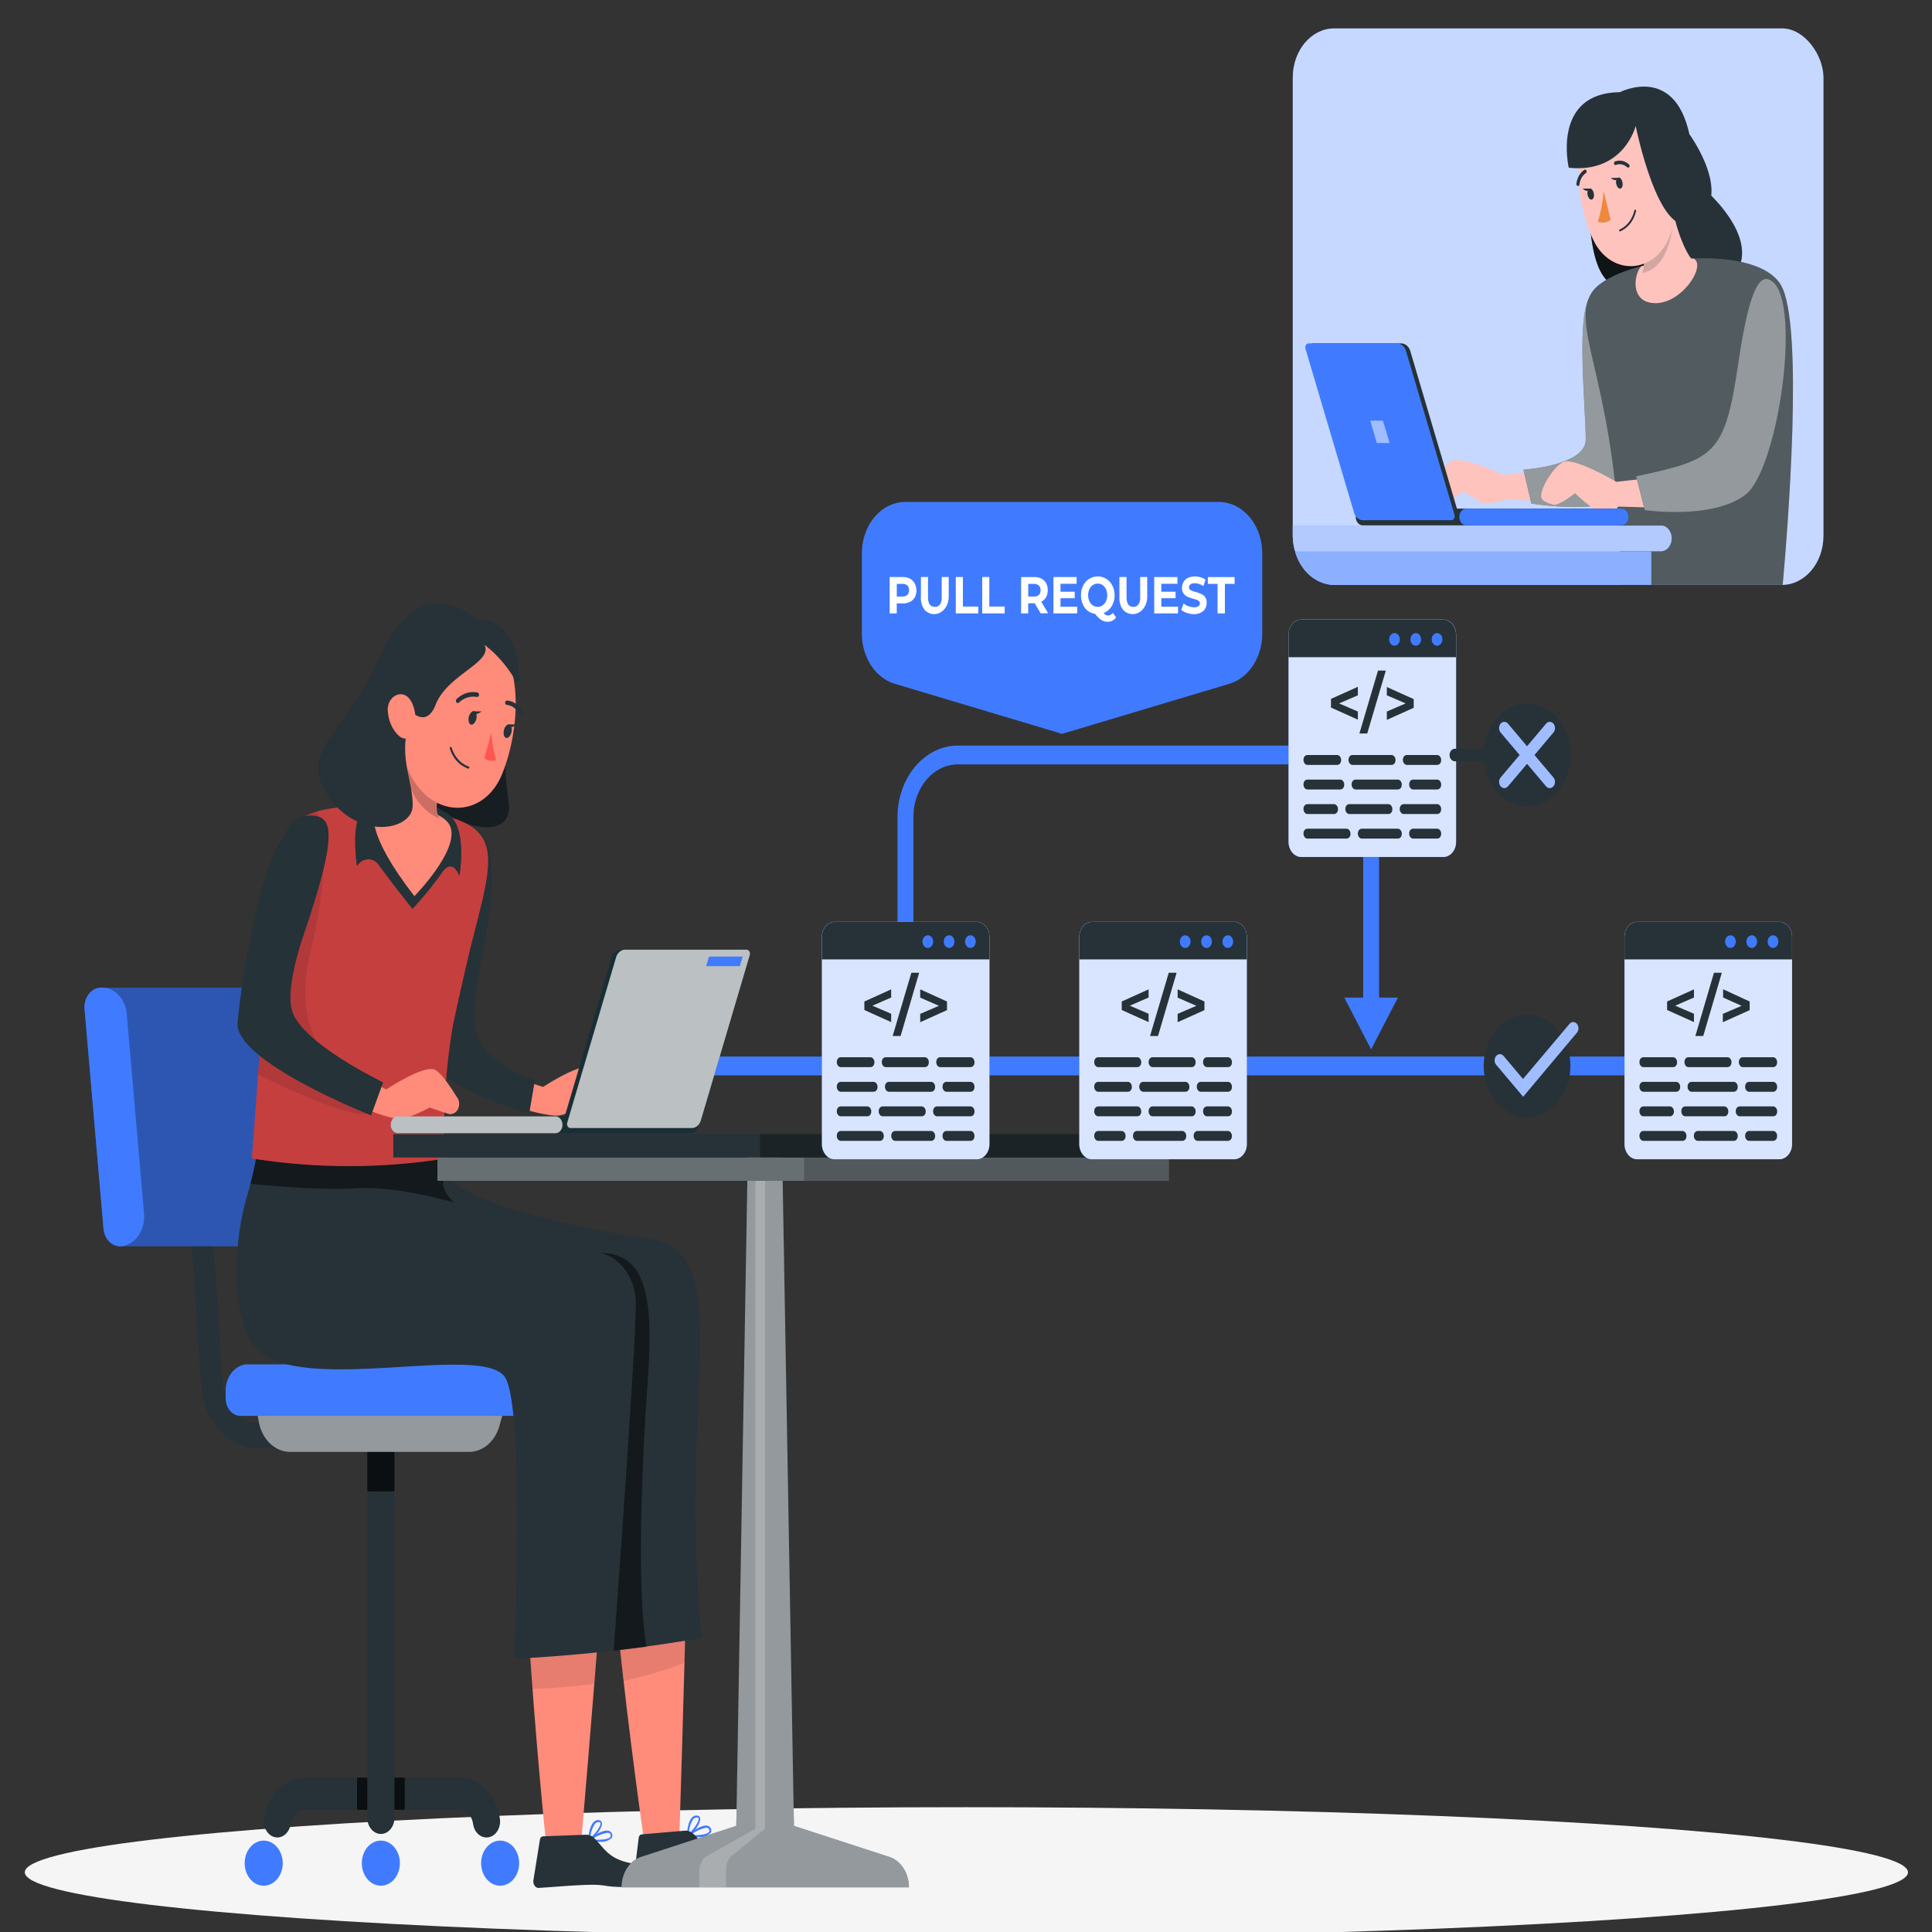 <?xml version="1.0" encoding="UTF-8" standalone="no"?>
<svg
   viewBox="0 0 220 220"
   version="1.1"
   id="svg148"
   sodipodi:docname="updates.svg"
   width="220"
   height="220"
   inkscape:version="1.1.1 (3bf5ae0d25, 2021-09-20)"
   xmlns:inkscape="http://www.inkscape.org/namespaces/inkscape"
   xmlns:sodipodi="http://sodipodi.sourceforge.net/DTD/sodipodi-0.dtd"
   xmlns="http://www.w3.org/2000/svg"
   xmlns:svg="http://www.w3.org/2000/svg">
  <rect x="0" y="0" width="220" height="220" fill="#333333" stroke="none"/>
  <defs
     id="defs152" />
  <sodipodi:namedview
     id="namedview150"
     pagecolor="#ffffff"
     bordercolor="#666666"
     borderopacity="1.0"
     inkscape:pageshadow="2"
     inkscape:pageopacity="0.0"
     inkscape:pagecheckerboard="0"
     showgrid="false"
     width="220px"
     inkscape:zoom="2.0336391"
     inkscape:cx="101.54211"
     inkscape:cy="146.28948"
     inkscape:window-width="1680"
     inkscape:window-height="987"
     inkscape:window-x="-8"
     inkscape:window-y="-8"
     inkscape:window-maximized="1"
     inkscape:current-layer="svg148" />
  <g
     id="freepik--Shadow--inject-2"
     transform="matrix(0.553,0,0,0.655,-25.541,-56.913)">
    <ellipse
       id="freepik--path--inject-2"
       cx="245.18"
       cy="412.39"
       rx="193.89"
       ry="11.32"
       style="fill:#f5f5f5" />
  </g>
  <g
     id="freepik--character-2--inject-2"
     transform="matrix(0.553,0,0,0.655,-25.541,-56.913)">
    <rect
       x="312.39"
       y="91.83"
       width="109.27"
       height="96.74"
       rx="8.54"
       style="fill:#407bff"
       id="rect1045" />
    <rect
       x="312.39"
       y="91.83"
       width="109.27"
       height="96.74"
       rx="8.54"
       style="opacity:0.7;fill:#ffffff"
       id="rect1047" />
    <path
       d="m 373.73,114.83 c 0,0 -2.31,20.17 5.27,21.74 9.4,2 7.13,-15.95 7.13,-15.95 L 379,110.28 Z"
       style="fill:#263238"
       id="path1049" />
    <path
       d="m 373.73,114.83 c 0,0 -2.31,20.17 5.27,21.74 9.4,2 7.13,-15.95 7.13,-15.95 L 379,110.28 Z"
       style="opacity:0.6"
       id="path1051" />
    <path
       d="m 397.16,119.79 c 0,0 11.42,8.12 6.54,14.56 -4.88,6.44 -13,-2.66 -13.15,-7.71 -0.15,-5.05 6.61,-6.85 6.61,-6.85 z"
       style="fill:#263238"
       id="path1053" />
    <path
       d="m 362.67,168.81 -6.89,0.66 c 0,0 -8,-3.26 -10.56,-2.49 -1.77,0.53 -4.33,4.54 -3.82,6.32 0.19,0.66 1.77,1.19 2.45,1.25 0.9,0.08 2.55,-2 3.45,-2.06 1.2,-0.1 3.54,1.92 4.75,1.94 a 32.79,32.79 0 0 0 4.28,-0.66 l 8.12,0.19 z"
       style="fill:#ffc3bd"
       id="path1055" />
    <path
       d="m 359.88,168.54 1.64,5.89 c 0,0 11.88,1.62 16.54,-0.43 4.66,-2.05 1.15,-36.51 -3.34,-36.13 -4.49,0.38 -2,19.45 -2,25.44 -0.02,4.57 -12.84,5.23 -12.84,5.23 z"
       style="fill:#263238"
       id="path1057" />
    <path
       d="m 359.88,168.54 1.64,5.89 c 0,0 11.88,1.62 16.54,-0.43 4.66,-2.05 1.15,-36.51 -3.34,-36.13 -4.49,0.38 -2,19.45 -2,25.44 -0.02,4.57 -12.84,5.23 -12.84,5.23 z"
       style="opacity:0.5;fill:#ffffff"
       id="path1059" />
    <path
       d="m 373.83,137.91 c -4.5,6.44 5.84,16.54 6.06,50.67 h 33.38 c 1,-9.22 4.43,-45.34 -0.38,-52.16 -5.53,-7.83 -34.77,-4.64 -39.06,1.49 z"
       style="fill:#263238"
       id="path1061" />
    <path
       d="m 373.83,137.91 c -4.5,6.44 5.84,16.54 6.06,50.67 h 33.38 c 1,-9.22 4.43,-45.34 -0.38,-52.16 -5.53,-7.83 -34.77,-4.64 -39.06,1.49 z"
       style="opacity:0.2;fill:#ffffff"
       id="path1063" />
    <path
       d="m 383.69,128.86 6.7,-7.28 c 0.64,5.58 3.61,10.16 4.2,10.34 l -0.73,2.56 c -8.12,9.13 -10,0.36 -10,0.36 1.99,-1.65 -0.17,-5.98 -0.17,-5.98 z"
       style="fill:#ffc3bd"
       id="path1065" />
    <path
       d="m 393.48,118.27 a 6,6 0 0 1 -1.68,4 c -1.39,1.42 -3,0.35 -3.34,-1.51 -0.32,-1.69 0,-4.45 1.77,-5.15 1.77,-0.7 3.26,0.79 3.25,2.66 z"
       style="fill:#ffc3bd"
       id="path1067" />
    <path
       d="m 385.89,170 -6.89,0.66 c 0,0 -7.8,-3.91 -10.55,-3.54 -1.78,0.24 -5.2,4.49 -4.89,6.26 0.12,0.68 1.79,1.09 2.46,1.25 1.09,0.27 4.5,-2 4.5,-2 0,0 3.47,2.84 4.75,3 a 20.66,20.66 0 0 0 4.28,-0.67 l 8.12,0.2 z"
       style="fill:#ffc3bd"
       id="path1069" />
    <path
       d="m 411.2,135.86 c -2.22,-1.51 -4.59,-0.05 -7,13.76 -2.84,16.38 -4.74,17.12 -21.11,20.07 l 1.78,5.89 c 0,0 14,1.72 20.74,-2.68 6.74,-4.4 11.56,-32.96 5.59,-37.04 z"
       style="fill:#263238"
       id="path1071" />
    <path
       d="m 411.2,135.86 c -2.22,-1.51 -4.59,-0.05 -7,13.76 -2.84,16.38 -4.74,17.12 -21.11,20.07 l 1.78,5.89 c 0,0 14,1.72 20.74,-2.68 6.74,-4.4 11.56,-32.96 5.59,-37.04 z"
       style="opacity:0.5;fill:#ffffff"
       id="path1073" />
    <path
       d="m 387.26,139.59 c 5.44,-0.11 10.34,-6.61 7.65,-7.76 a 61.51,61.51 0 0 0 -10.69,1.32 c -1.58,1.2 -2.59,6.56 3.04,6.44 z"
       style="fill:#ffc3bd"
       id="path1075" />
    <path
       d="m 387.7,124.5 3.13,-0.32 c 0,0 -0.14,9.36 -6.54,10.17 1.19,-1.89 -0.6,-5.49 -0.6,-5.49 z"
       style="opacity:0.2;fill:#263238"
       id="path1077" />
    <path
       d="m 389.48,113.58 c 1.44,6.61 2.63,10.4 0.34,14.77 a 8.79,8.79 0 0 1 -15.58,0.18 c -3.05,-5.38 -4.91,-15.29 0.64,-19.9 a 8.9,8.9 0 0 1 14.6,5 z"
       style="fill:#ffc3bd"
       id="path1079" />
    <path
       d="m 380.26,118.54 c 0.16,0.52 0,1 -0.36,1.12 -0.36,0.12 -0.73,-0.23 -0.89,-0.75 -0.16,-0.52 0,-1 0.37,-1.13 0.37,-0.13 0.73,0.22 0.88,0.76 z"
       style="fill:#263238"
       id="path1081" />
    <path
       d="m 374.36,120.45 c 0.15,0.52 0,1 -0.36,1.12 -0.36,0.12 -0.74,-0.23 -0.89,-0.76 -0.15,-0.53 0,-1 0.36,-1.13 0.36,-0.13 0.74,0.23 0.89,0.77 z"
       style="fill:#263238"
       id="path1083" />
    <path
       d="m 381.54,116 a 0.27,0.27 0 0 0 0.14,-0.07 0.31,0.31 0 0 0 -0.06,-0.44 v 0 a 3.1,3.1 0 0 0 -2.89,-0.52 0.32,0.32 0 0 0 -0.18,0.41 v 0 a 0.32,0.32 0 0 0 0.41,0.18 v 0 a 2.48,2.48 0 0 1 2.25,0.39 0.31,0.31 0 0 0 0.33,0.05 z"
       style="fill:#263238"
       id="path1085" />
    <path
       d="m 371.24,119.21 a 0.34,0.34 0 0 0 0.18,-0.24 2.69,2.69 0 0 1 1.34,-2 0.32,0.32 0 0 0 0.08,-0.45 0.32,0.32 0 0 0 -0.36,-0.13 v 0 a 3.29,3.29 0 0 0 -1.68,2.44 0.32,0.32 0 0 0 0.25,0.37 v 0 a 0.37,0.37 0 0 0 0.19,0.01 z"
       style="fill:#263238"
       id="path1087" />
    <path
       d="m 380.67,126.7 a 6.27,6.27 0 0 1 -0.82,0.41 0.18,0.18 0 0 1 -0.24,-0.09 v 0 a 0.18,0.18 0 0 1 0.11,-0.24 4.9,4.9 0 0 0 3,-3.29 0.18,0.18 0 0 1 0.22,-0.14 0.17,0.17 0 0 1 0.14,0.21 5.07,5.07 0 0 1 -2.41,3.14 z"
       style="fill:#263238"
       id="path1089" />
    <path
       d="m 376.41,120.1 a 20.8,20.8 0 0 1 -1.2,5.33 3.19,3.19 0 0 0 2.64,-0.31 z"
       style="fill:#ed893e"
       id="path1091" />
    <path
       d="m 373.57,119.67 h -1.5 c 0,0 1.04,0.9 1.5,0 z"
       style="fill:#263238"
       id="path1093" />
    <path
       d="m 379.4,117.82 h -1.51 c 0,0 1.03,0.86 1.51,0 z"
       style="fill:#263238"
       id="path1095" />
    <path
       d="m 383,108.78 c 0,0 -2.4,8.29 -13.78,7.27 0,0 -3.62,-13 10.54,-13.14 0,0 11.17,-4.88 14.3,7.32 0,0 9.87,11.35 0.55,15.39 -6.93,3 -11.61,-16.84 -11.61,-16.84 z"
       style="fill:#263238"
       id="path1097" />
    <path
       d="m 380.19,175.31 h -53.25 a 1.46,1.46 0 1 0 0,2.91 h 53.25 a 1.46,1.46 0 0 0 0,-2.91 z"
       style="fill:#263238"
       id="path1099" />
    <path
       d="m 327.73,177.33 h 18.2 a 0.69,0.69 0 0 0 0.65,-0.91 l -10,-28.52 a 2,2 0 0 0 -1.85,-1.31 h -18.2 a 0.69,0.69 0 0 0 -0.65,0.92 l 10,28.51 a 1.94,1.94 0 0 0 1.85,1.31 z"
       style="fill:#263238"
       id="path1101" />
    <path
       d="m 326.85,177.33 h 18.2 a 0.69,0.69 0 0 0 0.65,-0.91 l -10,-28.52 a 2,2 0 0 0 -1.85,-1.31 h -18.2 A 0.69,0.69 0 0 0 315,147.51 L 325,176 a 2,2 0 0 0 1.85,1.33 z"
       style="fill:#407bff"
       id="path1103" />
    <path
       d="m 329.91,163.91 h 2.31 a 0.09,0.09 0 0 0 0.08,-0.12 l -1.3,-3.61 a 0.25,0.25 0 0 0 -0.24,-0.16 h -2.3 a 0.08,0.08 0 0 0 -0.08,0.11 l 1.26,3.61 a 0.26,0.26 0 0 0 0.27,0.17 z"
       style="opacity:0.5;fill:#ffffff"
       id="path1105" />
    <path
       d="m 348.27,178.22 a 1.46,1.46 0 1 1 0,-2.91 h 31.92 a 1.46,1.46 0 0 1 0,2.91 z"
       style="fill:#407bff"
       id="path1107" />
    <path
       d="M 388.31,178.27 H 312.39 V 180 a 8.49,8.49 0 0 0 0.45,2.73 h 75.47 a 2.25,2.25 0 0 0 0,-4.49 z"
       style="fill:#407bff"
       id="path1109" />
    <path
       d="m 320.93,188.58 h 65.29 v -5.82 h -73.38 a 8.53,8.53 0 0 0 8.09,5.82 z"
       style="fill:#407bff"
       id="path1111" />
    <path
       d="M 388.31,178.27 H 312.39 V 180 a 8.49,8.49 0 0 0 0.45,2.73 h 75.47 a 2.25,2.25 0 0 0 0,-4.49 z"
       style="opacity:0.6;fill:#ffffff"
       id="path1113" />
    <path
       d="m 320.93,188.58 h 65.29 v -5.82 h -73.38 a 8.53,8.53 0 0 0 8.09,5.82 z"
       style="opacity:0.4;fill:#ffffff"
       id="path1115" />
  </g>
  <path
     d="m 35.941,164.938 h -6.499 a 6.598,7.818 0 0 1 -6.543,-7.163 l -1.183,-17.764 2.476,-0.229 1.183,17.764 a 4.111,4.872 0 0 0 4.078,4.459 h 6.499 z"
     style="fill:#263238;stroke-width:0.602"
     id="path1118" />
  <path
     d="m 32.659,141.91 a 2.846,3.372 0 0 0 2.536,-3.693 L 33.228,115.476 a 2.835,3.359 0 0 0 -3.111,-2.999 H 11.328 a 1.89,2.239 0 0 0 -1.691,2.462 l 2.155,24.96 a 1.895,2.246 0 0 0 2.078,2.01 z"
     style="fill:#407bff;stroke-width:0.602"
     id="path1120" />
  <path
     d="m 32.659,141.91 a 2.846,3.372 0 0 0 2.536,-3.693 L 33.228,115.476 a 2.835,3.359 0 0 0 -3.111,-2.999 H 11.328 a 1.89,2.239 0 0 0 -1.691,2.462 l 2.155,24.96 a 1.895,2.246 0 0 0 2.078,2.01 z"
     style="opacity:0.3;stroke-width:0.602"
     id="path1122" />
  <path
     d="M 11.787,139.899 9.632,114.939 a 1.89,2.239 0 0 1 1.691,-2.462 v 0 a 2.835,3.359 0 0 1 3.111,2.999 l 1.967,22.734 a 2.846,3.372 0 0 1 -2.536,3.693 v 0 a 1.895,2.246 0 0 1 -2.078,-2.004 z"
     style="fill:#407bff;stroke-width:0.602"
     id="path1124" />
  <path
     d="m 33.035,207.99 0.166,-0.602 a 1.591,1.886 0 0 1 1.514,-1.31 h 17.573 a 1.597,1.892 0 0 1 1.558,1.48 l 0.044,0.242 a 1.542,1.827 0 0 0 1.509,1.434 v 0 a 1.542,1.827 0 0 0 1.509,-2.226 l -0.044,-0.236 a 4.686,5.553 0 0 0 -4.576,-4.361 H 34.715 a 4.686,5.553 0 0 0 -4.421,3.811 l -0.171,0.609 a 1.547,1.833 0 0 0 1.47,2.403 v 0 a 1.547,1.833 0 0 0 1.442,-1.244 z"
     style="fill:#263238;stroke-width:0.602"
     id="path1126" />
  <rect
     x="40.655"
     y="202.424"
     width="5.438"
     height="3.66"
     style="opacity:0.7;stroke-width:0.602"
     id="rect1128" />
  <path
     d="m 43.374,208.834 v 0 a 1.547,1.833 0 0 1 -1.547,-1.833 v -48.676 h 3.089 v 48.676 a 1.547,1.833 0 0 1 -1.542,1.833 z"
     style="fill:#263238;stroke-width:0.602"
     id="path1130" />
  <path
     d="m 45.535,212.154 a 2.166,2.567 0 1 1 -2.161,-2.56 2.166,2.567 0 0 1 2.161,2.56 z"
     style="fill:#407bff;stroke-width:0.602"
     id="path1132" />
  <path
     d="m 32.195,212.154 a 2.166,2.567 0 1 1 -2.166,-2.56 2.172,2.573 0 0 1 2.166,2.56 z"
     style="fill:#407bff;stroke-width:0.602"
     id="path1134" />
  <path
     d="m 59.118,212.154 a 2.166,2.567 0 1 1 -2.161,-2.56 2.166,2.567 0 0 1 2.161,2.56 z"
     style="fill:#407bff;stroke-width:0.602"
     id="path1136" />
  <rect
     x="41.827"
     y="161.16"
     width="3.089"
     height="8.663"
     style="opacity:0.7;stroke-width:0.602"
     id="rect1138" />
  <path
     d="M 53.404,165.331 H 33.035 a 3.653,4.328 0 0 1 -3.559,-3.392 l -0.608,-3.274 h 29.034 l -1.028,3.693 a 3.647,4.322 0 0 1 -3.47,2.973 z"
     style="fill:#263238;stroke-width:0.602"
     id="path1140" />
  <path
     d="M 53.404,165.331 H 33.035 a 3.653,4.328 0 0 1 -3.559,-3.392 l -0.608,-3.274 h 29.034 l -1.028,3.693 a 3.647,4.322 0 0 1 -3.47,2.973 z"
     style="opacity:0.5;fill:#ffffff;stroke-width:0.602"
     id="path1142" />
  <path
     d="m 28.227,155.359 h 30.288 a 2.536,3.005 0 0 1 2.536,3.005 v 0.858 a 1.691,2.004 0 0 1 -1.691,2.004 H 27.387 a 1.691,2.004 0 0 1 -1.691,-2.004 v -0.858 a 2.536,3.005 0 0 1 2.531,-3.005 z"
     style="fill:#407bff;stroke-width:0.602"
     id="path1144" />
  <path
     d="m 64.743,140.895 c 0,0 12.71,-0.753 13.627,4.276 0.917,5.029 -1.017,64.168 -1.017,64.168 l -4.006,0.295 c 0,0 -6.935,-47.38 -3.526,-55.499 l -10.107,0.164 z"
     style="fill:#ff8b7b;stroke-width:0.602"
     id="path1146" />
  <path
     d="m 78.116,182.735 c -2.481,-0.033 -5.266,0.039 -8.007,0.177 0.282,2.907 0.591,5.795 0.906,8.512 a 60.449,71.626 0 0 0 6.924,-2.063 c 0.061,-2.115 0.116,-4.348 0.177,-6.626 z"
     style="opacity:0.1;mix-blend-mode:multiply;stroke-width:0.602"
     id="path1148" />
  <path
     d="m 78.348,209.155 a 0.105,0.124 0 0 1 -0.088,-0.092 0.099,0.118 0 0 1 0.044,-0.131 c 0.061,-0.052 1.52,-1.211 2.26,-1.035 a 0.553,0.655 0 0 1 0.343,0.255 0.392,0.465 0 0 1 0.039,0.53 1.835,2.174 0 0 1 -1.254,0.504 7.272,8.617 0 0 1 -1.343,-0.033 z m 0.326,-0.19 c 0.818,0.046 1.912,-0.052 2.094,-0.406 0,-0.046 0.05,-0.118 -0.039,-0.268 a 0.265,0.314 0 0 0 -0.21,-0.151 0.801,0.949 0 0 0 -0.199,0 4.697,5.566 0 0 0 -1.674,0.825 z"
     style="fill:#407bff;stroke-width:0.602"
     id="path1150" />
  <path
     d="m 78.265,209.155 a 0.099,0.118 0 0 1 -0.05,-0.105 c 0,-0.066 0.033,-1.467 0.553,-2.056 a 0.763,0.904 0 0 1 0.553,-0.255 c 0.282,0 0.381,0.17 0.403,0.308 0.127,0.576 -0.851,1.781 -1.354,2.095 a 0.061,0.072 0 0 1 -0.044,0 z m 1.011,-2.18 a 0.519,0.615 0 0 0 -0.348,0.183 2.426,2.874 0 0 0 -0.481,1.63 c 0.514,-0.426 1.149,-1.355 1.105,-1.702 0,-0.033 0,-0.118 -0.216,-0.124 h -0.055 z"
     style="fill:#407bff;stroke-width:0.602"
     id="path1152" />
  <path
     d="m 77.834,208.474 -4.747,0.406 a 0.381,0.452 0 0 0 -0.354,0.386 l -0.58,4.649 a 0.635,0.753 0 0 0 0.553,0.864 0.553,0.655 0 0 0 0.138,0 c 1.708,-0.183 3.227,-0.426 5.355,-0.602 2.514,-0.216 1.901,0.196 4.863,0 1.779,-0.124 1.962,-2.554 1.199,-2.619 -3.492,-0.216 -3.923,-1.427 -5.349,-2.776 a 1.52,1.801 0 0 0 -1.078,-0.308 z"
     style="fill:#263238;stroke-width:0.602"
     id="path1154" />
  <path
     d="m 57.001,141.379 c 0,0 12.743,0.72 13.439,5.801 0.696,5.081 -4.255,62.518 -4.255,62.518 l -4.017,0.066 c 0,0 -5.001,-47.72 -1.265,-55.656 l -10.102,-0.413 z"
     style="fill:#ff8b7b;stroke-width:0.602"
     id="path1156" />
  <path
     d="m 67.677,191.712 c 0.227,-2.802 0.464,-5.775 0.702,-8.807 -3.039,0 -5.996,0 -8.355,0.072 0.177,3.195 0.392,6.358 0.613,9.337 1.442,-0.033 3.984,-0.164 7.04,-0.602 z"
     style="opacity:0.1;mix-blend-mode:multiply;stroke-width:0.602"
     id="path1158" />
  <path
     d="m 67.07,209.626 a 0.105,0.124 0 0 1 -0.083,-0.098 0.099,0.118 0 0 1 0.044,-0.124 c 0.066,-0.052 1.564,-1.133 2.293,-0.923 a 0.553,0.655 0 0 1 0.337,0.275 0.392,0.465 0 0 1 0,0.53 1.879,2.226 0 0 1 -1.277,0.439 7.736,9.167 0 0 1 -1.315,-0.098 z m 0.332,-0.177 c 0.818,0.092 1.912,0.046 2.111,-0.301 0.028,-0.039 0.05,-0.118 0,-0.268 a 0.309,0.367 0 0 0 -0.21,-0.164 0.807,0.956 0 0 0 -0.199,0 4.819,5.71 0 0 0 -1.702,0.733 z"
     style="fill:#407bff;stroke-width:0.602"
     id="path1160" />
  <path
     d="m 67.014,209.626 a 0.105,0.124 0 0 1 -0.044,-0.111 c 0,-0.066 0.083,-1.467 0.624,-2.023 a 0.763,0.904 0 0 1 0.553,-0.229 c 0.282,0 0.376,0.19 0.392,0.327 0.105,0.576 -0.912,1.735 -1.426,2.03 a 0.061,0.072 0 0 1 -0.044,0 z m 1.105,-2.135 a 0.553,0.655 0 0 0 -0.348,0.17 2.437,2.888 0 0 0 -0.553,1.604 c 0.553,-0.399 1.194,-1.31 1.16,-1.65 0,-0.033 0,-0.118 -0.21,-0.131 z"
     style="fill:#407bff;stroke-width:0.602"
     id="path1162" />
  <path
     d="m 66.605,208.926 -4.758,0.177 a 0.381,0.452 0 0 0 -0.365,0.367 l -0.74,4.616 a 0.635,0.753 0 0 0 0.503,0.89 0.553,0.655 0 0 0 0.133,0 c 1.713,-0.098 3.238,-0.262 5.371,-0.34 2.525,-0.085 1.895,0.295 4.857,0.236 1.785,-0.039 2.05,-2.455 1.293,-2.547 -3.481,-0.386 -3.868,-1.617 -5.25,-3.038 a 1.536,1.82 0 0 0 -1.044,-0.36 z"
     style="fill:#263238;stroke-width:0.602"
     id="path1164" />
  <path
     d="m 29.365,130.693 a 28.404,33.655 0 0 1 -1.227,5.467 c -1.625,5.52 -1.989,14.405 1.293,17.594 5.172,5.002 25.105,-0.714 27.995,2.966 2.409,3.071 1.105,32.169 1.105,32.169 a 209.702,248.474 0 0 0 21.413,-2.377 c 0,0 -1.105,-7.595 -0.619,-22.164 0.486,-14.569 1.691,-22.38 -5.78,-23.382 -7.471,-1.002 -20.789,-4.02 -22.441,-7.032 -1.105,-2.023 -0.591,-3.182 -0.591,-3.182 z"
     style="fill:#263238;stroke-width:0.602"
     id="path1166" />
  <path
     d="m 73.618,187.521 c -0.464,-2.619 -1.033,-9.095 -0.227,-24.476 0.519,-9.9 2.277,-20.364 -4.973,-20.364 a 4.973,5.893 0 0 1 3.984,5.958 c 0,4.426 -1.967,31.783 -2.52,39.332 1.216,-0.131 2.465,-0.282 3.736,-0.452 z"
     style="opacity:0.5;stroke-width:0.602"
     id="path1168" />
  <path
     d="m 51,133.686 c -0.939,-1.866 -0.464,-2.933 -0.464,-2.933 l -21.17,-0.059 a 26.917,31.894 0 0 1 -0.851,4.105 c 2.73,0.282 8.383,0.74 11.892,0.511 4.913,-0.314 11.312,1.637 11.312,1.637 0,0 -2.266,-1.977 -0.718,-3.261 z"
     style="opacity:0.5;stroke-width:0.602"
     id="path1170" />
  <path
     d="m 58.283,81.009 c 0,0 -1.365,4.014 -0.376,10.201 0.796,4.95 -6.405,2.901 -8.77,0 -2.365,-2.901 7.366,-10.62 7.366,-10.62 z"
     style="fill:#263238;stroke-width:0.602"
     id="path1172" />
  <path
     d="m 58.283,81.009 c 0,0 -1.365,4.014 -0.376,10.201 0.796,4.95 -6.405,2.901 -8.77,0 -2.365,-2.901 7.366,-10.62 7.366,-10.62 z"
     style="opacity:0.4;stroke-width:0.602"
     id="path1174" />
  <path
     d="m 58.88,122.823 2.967,0.949 c 0,0 3.962,-2.619 5.344,-2.266 0.757,0.203 1.895,1.689 2.724,2.894 a 1.105,1.31 0 0 1 -0.586,2.063 v 0 a 1.028,1.218 0 0 1 -0.553,0 l -2.034,-0.694 c 0,0 -2.271,1.198 -3.166,1.264 -1.569,0.118 -5.88,-1.31 -5.88,-1.31 z"
     style="fill:#ff8b7b;stroke-width:0.602"
     id="path1176" />
  <path
     d="m 53.713,94.34 c 1.265,0.236 3.747,1.853 1.067,15.138 -0.42,2.102 -1.172,6.096 -0.591,8.145 1.044,3.699 6.714,5.356 6.714,5.356 l -0.641,3.765 c 0,0 -10.499,-2.671 -11.555,-7 -1.033,-4.177 -0.641,-26.44 5.007,-25.405 z"
     style="fill:#263238;stroke-width:0.602;fill-opacity:1"
     id="path1178" />
  <path
     d="m 53.713,94.34 c 1.265,0.236 3.747,1.853 1.067,15.138 -0.42,2.102 -1.172,6.096 -0.591,8.145 1.044,3.699 6.714,5.356 6.714,5.356 l -0.641,3.765 c 0,0 -10.499,-2.671 -11.555,-7 -1.033,-4.177 -0.641,-26.44 5.007,-25.405 z"
     style="opacity:0.6;fill:#263238;fill-opacity:1;stroke-width:0.602"
     id="path1180" />
  <path
     d="m 28.68,131.911 a 83.04,98.393 0 0 0 22.104,0 c 0,0 -0.779,-5.579 0.735,-14.85 0.188,-1.133 1.73,-7.857 2.006,-8.964 2.984,-11.904 4.631,-14.922 -9.057,-16.081 -11.765,-0.989 -13.555,2.501 -13.859,10.738 -0.304,8.237 -1.929,29.157 -1.929,29.157 z"
     style="fill:#c53f3f;stroke-width:0.602;fill-opacity:1"
     id="path1182" />
  <path
     d="m 28.68,131.911 a 83.04,98.393 0 0 0 22.104,0 c 0,0 -0.779,-5.579 0.735,-14.85 0.188,-1.133 1.73,-7.857 2.006,-8.964 2.984,-11.904 4.631,-14.922 -9.057,-16.081 -11.765,-0.989 -13.555,2.501 -13.859,10.738 -0.304,8.237 -1.929,29.157 -1.929,29.157 z"
     style="opacity:0.4;fill:#c53f3f;fill-opacity:1;stroke-width:0.602"
     id="path1184" />
  <path
     d="m 40.976,122.495 3.006,1.565 c 0,0 4.006,-2.665 5.41,-2.292 0.895,0.242 2.586,3.097 2.586,3.097 a 0.973,1.152 0 0 1 -0.459,1.964 v 0 a 0.973,1.152 0 0 1 -0.503,0 l -2.089,-0.707 c 0,0 -2.304,1.211 -3.211,1.277 -1.586,0.124 -5.952,-1.919 -5.952,-1.919 z"
     style="fill:#ff8b7b;stroke-width:0.602"
     id="path1186" />
  <path
     d="m 42.633,91.479 c -1.658,0.511 -2.625,1.892 -1.989,7.15 a 1.597,1.892 0 0 1 2.592,0 c 1.337,1.84 3.73,4.858 3.73,4.858 a 35.505,42.069 0 0 0 3.316,-4.06 c 1.271,-1.892 2.023,0.308 2.023,0.308 0,0 1.067,-5.893 -1.564,-7.203 -2.409,-1.192 -6.101,-1.67 -8.107,-1.054 z"
     style="fill:#263238;stroke-width:0.602;fill-opacity:1"
     id="path1188" />
  <path
     d="m 42.633,91.479 c -1.658,0.511 -2.625,1.892 -1.989,7.15 a 1.597,1.892 0 0 1 2.592,0 c 1.337,1.84 3.73,4.858 3.73,4.858 a 35.505,42.069 0 0 0 3.316,-4.06 c 1.271,-1.892 2.023,0.308 2.023,0.308 0,0 1.067,-5.893 -1.564,-7.203 -2.409,-1.192 -6.101,-1.67 -8.107,-1.054 z"
     style="opacity:0.6;fill:#263238;fill-opacity:1;stroke-width:0.602"
     id="path1190" />
  <path
     d="m 30.603,102.754 c -0.171,4.583 -0.74,13.037 -1.221,19.643 22.657,10.81 8.366,-1.447 8.366,-1.447 0,0 -4.537,-3.667 -2.409,-12.441 2.128,-8.774 1.481,-14.261 1.481,-14.261 l -0.724,-1.86 c -4.371,1.296 -5.272,4.701 -5.493,10.365 z"
     style="opacity:0.1;stroke-width:0.602"
     id="path1192" />
  <path
     d="m 34.914,92.893 c 2.94,-0.183 3.868,1.224 -0.464,13.914 -0.691,2.023 -1.807,6.168 -1.221,8.244 1.061,3.745 10.389,8.198 10.389,8.198 l -1.365,3.752 c 0,0 -15.572,-6.142 -15.191,-10.535 0.381,-4.394 3.028,-23.264 7.852,-23.572 z"
     style="fill:#263238;stroke-width:0.602;fill-opacity:1"
     id="path1194" />
  <path
     d="m 34.914,92.893 c 2.94,-0.183 3.868,1.224 -0.464,13.914 -0.691,2.023 -1.807,6.168 -1.221,8.244 1.061,3.745 10.389,8.198 10.389,8.198 l -1.365,3.752 c 0,0 -15.572,-6.142 -15.191,-10.535 0.381,-4.394 3.028,-23.264 7.852,-23.572 z"
     style="opacity:0.6;fill:#263238;fill-opacity:1;stroke-width:0.602"
     id="path1196" />
  <path
     d="m 47.187,102.047 c 0,0 6.007,-6.109 3.713,-8.512 -1.155,-1.218 -4.714,-2.318 -7.841,-1.467 -0.752,0.196 -1.437,2.816 4.128,9.979 z"
     style="fill:#ff8b7b;stroke-width:0.602"
     id="path1198" />
  <path
     d="m 50.856,95.807 a 7.736,9.167 0 0 0 -0.199,-1.964 c -0.553,-0.334 -1.509,-1.571 -0.475,-3.51 l -3.332,-6.947 c -0.63,3.156 -1.177,8.237 -3.636,9.252 0,0 -0.774,2.39 2.763,7.55 z"
     style="fill:#ff8b7b;stroke-width:0.602"
     id="path1200" />
  <path
     d="m 46.85,83.386 c -0.21,1.054 -0.414,2.324 -0.68,3.588 a 5.802,6.875 0 0 0 3.868,6.233 c -0.365,-0.609 -0.553,-1.578 0.133,-2.855 z"
     style="opacity:0.2;stroke-width:0.602"
     id="path1202" />
  <path
     d="m 46.159,77.408 c -0.724,5.356 -1.105,7.595 0.613,10.902 2.619,4.976 8.328,4.852 10.389,-0.131 1.851,-4.492 2.73,-12.519 -1.249,-15.747 A 6.244,7.399 0 0 0 46.159,77.408 Z"
     style="fill:#ff8b7b;stroke-width:0.602"
     id="path1204" />
  <path
     d="m 53.393,81.585 c -0.111,0.426 0,0.838 0.216,0.923 0.216,0.085 0.514,-0.183 0.624,-0.602 0.111,-0.419 0,-0.832 -0.216,-0.923 -0.216,-0.092 -0.503,0.216 -0.624,0.602 z"
     style="fill:#263238;stroke-width:0.602"
     id="path1206" />
  <path
     d="m 57.393,83.098 c -0.116,0.432 0,0.838 0.216,0.923 0.216,0.085 0.514,-0.183 0.624,-0.602 0.111,-0.419 0,-0.832 -0.216,-0.917 -0.216,-0.085 -0.514,0.183 -0.624,0.596 z"
     style="fill:#263238;stroke-width:0.602"
     id="path1208" />
  <path
     d="m 57.902,82.489 h 0.928 c 0,0 -0.641,0.655 -0.928,0 z"
     style="fill:#263238;stroke-width:0.602"
     id="path1210" />
  <path
     d="m 55.951,83.399 a 9.986,11.832 0 0 0 0.553,3.156 1.619,1.918 0 0 1 -1.343,-0.196 z"
     style="fill:#ff5652;stroke-width:0.602"
     id="path1212" />
  <path
     d="m 52.796,87.282 a 3.133,3.713 0 0 0 0.508,0.236 0.105,0.124 0 0 0 0.138,-0.072 v 0 a 0.111,0.131 0 0 0 -0.077,-0.164 2.945,3.49 0 0 1 -1.94,-2.161 0.111,0.131 0 0 0 -0.21,0.072 3.039,3.601 0 0 0 1.58,2.089 z"
     style="fill:#263238;stroke-width:0.602"
     id="path1214" />
  <path
     d="m 52.033,80.027 a 0.216,0.255 0 0 0 0.254,-0.046 2.586,3.064 0 0 1 2,-0.615 0.227,0.268 0 0 0 0.26,-0.216 0.221,0.262 0 0 0 -0.177,-0.295 v 0 a 2.973,3.523 0 0 0 -2.393,0.766 0.216,0.255 0 0 0 0,0.36 v 0 a 0.094,0.111 0 0 0 0.055,0.046 z"
     style="fill:#263238;stroke-width:0.602"
     id="path1216" />
  <path
     d="m 59.178,81.362 a 0.227,0.268 0 0 0 0.221,0 0.216,0.255 0 0 0 0.066,-0.36 2.133,2.527 0 0 0 -1.73,-1.224 0.204,0.242 0 0 0 -0.216,0.236 v 0 a 0.21,0.249 0 0 0 0.216,0.255 v 0 a 1.752,2.076 0 0 1 1.343,0.982 0.221,0.262 0 0 0 0.099,0.111 z"
     style="fill:#263238;stroke-width:0.602"
     id="path1218" />
  <path
     d="m 53.89,81.009 h 0.928 c 0,0 -0.635,0.629 -0.928,0 z"
     style="fill:#263238;stroke-width:0.602"
     id="path1220" />
  <path
     d="m 45.745,79.83 c 0,0 2.52,3.857 3.868,0.406 1.348,-3.451 6.554,-4.806 5.559,-6.81 a 12.467,14.772 0 0 1 3.498,4.014 0.271,0.321 0 0 0 0.503,-0.196 c -0.138,-2.311 -0.906,-6.869 -4.808,-6.692 0,0 -4.084,-3.601 -7.576,-0.733 -3.338,2.724 -1.044,10.012 -1.044,10.012 z"
     style="fill:#263238;stroke-width:0.602"
     id="path1222" />
  <path
     d="m 53.232,70.434 c 0,0 -6.001,-4.76 -9.864,4.086 -3.863,8.846 -9.483,10.745 -6.079,15.996 3.404,5.251 9.671,4.073 9.704,1.244 0.033,-2.829 -1.536,-5.284 -0.519,-9.128 1.017,-3.844 6.758,-12.198 6.758,-12.198 z"
     style="fill:#263238;stroke-width:0.602"
     id="path1224" />
  <path
     d="m 44.181,81.146 a 3.277,3.883 0 0 0 1.216,2.619 c 0.912,0.832 1.801,0 1.918,-1.31 0.094,-1.166 -0.26,-3.005 -1.343,-3.352 a 1.481,1.755 0 0 0 -1.79,2.056 z"
     style="fill:#ff8b7b;stroke-width:0.602"
     id="path1226" />
  <g
     id="freepik--Desk--inject-2"
     transform="matrix(0.553,0,0,0.655,-25.541,-56.913)">
    <path
       d="m 229.29,409.71 -19.62,-5.39 -2.46,-118.86 h -7 l -2.41,118.86 -19.62,5.39 a 5.49,5.49 0 0 0 -4,5.29 h 59.17 a 5.49,5.49 0 0 0 -4.06,-5.29 z"
       style="fill:#263238"
       id="path1229" />
    <path
       d="m 229.29,409.71 -19.62,-5.39 -2.46,-118.86 h -7 l -2.41,118.86 -19.62,5.39 a 5.49,5.49 0 0 0 -4,5.29 h 59.17 a 5.49,5.49 0 0 0 -4.06,-5.29 z"
       style="opacity:0.5;fill:#ffffff"
       id="path1231" />
    <path
       d="m 195.71,415 v -3.16 a 2.92,2.92 0 0 1 1.28,-2.42 l 6.74,-4.6 V 290.15 h -2 v 114.67 l -9.86,4.67 a 2.93,2.93 0 0 0 -1.68,2.65 V 415 Z"
       style="opacity:0.2;fill:#ffffff"
       id="path1233" />
    <rect
       x="136.26"
       y="288.12"
       width="150.62"
       height="4.06"
       style="fill:#263238"
       id="rect1235" />
    <rect
       x="136.26"
       y="288.12"
       width="150.62"
       height="4.06"
       style="opacity:0.3;fill:#ffffff"
       id="rect1237" />
    <rect
       x="211.77"
       y="288.12"
       width="75.1"
       height="4.06"
       style="opacity:0.2"
       id="rect1239" />
    <rect
       x="127.17"
       y="284.06"
       width="168.79"
       height="4.06"
       style="fill:#263238"
       id="rect1241" />
    <rect
       x="202.69"
       y="284.06"
       width="93.27"
       height="4.06"
       style="opacity:0.3"
       id="rect1243" />
  </g>
  <g
     id="freepik--Arrows--inject-2"
     transform="matrix(0.553,0,0,0.655,-25.541,-56.913)">
    <path
       d="m 330.16,260.32 v -26.5 0 -4.9 A 12.43,12.43 0 0 0 317.75,216.51 H 243.4 A 12.43,12.43 0 0 0 231,228.92 v 42.16 h 3.27 v -42.16 a 9.15,9.15 0 0 1 9.14,-9.14 h 74.34 a 9.15,9.15 0 0 1 9.14,9.14 v 31.4 H 323 l 5.52,9 5.52,-9 z"
       style="fill:#407bff"
       id="path1246" />
    <rect
       x="187.38"
       y="270.57"
       width="213.56"
       height="3.27"
       style="fill:#407bff"
       id="rect1248" />
  </g>
  <g
     id="freepik--Codes--inject-2"
     transform="matrix(0.553,0,0,0.655,-25.541,-56.913)">
    <path
       d="m 243.37,288.43 h -25.3 a 2.64,2.64 0 0 1 -2.64,-2.64 v -36 a 2.64,2.64 0 0 1 2.64,-2.64 h 29.22 a 2.64,2.64 0 0 1 2.64,2.64 v 36 a 2.64,2.64 0 0 1 -2.64,2.64 z"
       style="fill:#407bff"
       id="path1251" />
    <path
       d="m 243.37,288.43 h -25.3 a 2.64,2.64 0 0 1 -2.64,-2.64 v -36 a 2.64,2.64 0 0 1 2.64,-2.64 h 29.22 a 2.64,2.64 0 0 1 2.64,2.64 v 36 a 2.64,2.64 0 0 1 -2.64,2.64 z"
       style="opacity:0.8;fill:#ffffff"
       id="path1253" />
    <path
       d="m 247.29,247.16 h -29.22 a 2.64,2.64 0 0 0 -2.64,2.64 v 3.88 h 34.5 v -3.88 a 2.64,2.64 0 0 0 -2.64,-2.64 z"
       style="fill:#263238"
       id="path1255" />
    <circle
       cx="246.01"
       cy="250.59"
       r="1.1"
       style="fill:#407bff"
       id="circle1257" />
    <circle
       cx="241.62"
       cy="250.59"
       r="1.1"
       style="fill:#407bff"
       id="circle1259" />
    <circle
       cx="237.24"
       cy="250.59"
       r="1.1"
       style="fill:#407bff"
       id="circle1261" />
    <path
       d="m 229.69,260.31 -3.86,1.42 3.86,1.4 v 1.45 l -5.52,-2.1 V 261 l 5.52,-2.11 z"
       style="fill:#263238"
       id="path1263" />
    <path
       d="m 233.85,256 h 1.61 l -3.83,11 H 230 Z"
       style="fill:#263238"
       id="path1265" />
    <path
       d="m 241.19,261 v 1.5 l -5.52,2.1 v -1.45 l 3.86,-1.4 -3.86,-1.42 v -1.44 z"
       style="fill:#263238"
       id="path1267" />
    <rect
       x="218.5"
       y="270.69"
       width="7.74"
       height="1.72"
       rx="0.79"
       style="fill:#263238"
       id="rect1269" />
    <rect
       x="227.77"
       y="270.69"
       width="9.67"
       height="1.72"
       rx="0.79"
       style="fill:#263238"
       id="rect1271" />
    <rect
       x="238.98"
       y="270.69"
       width="7.87"
       height="1.72"
       rx="0.79"
       style="fill:#263238"
       id="rect1273" />
    <rect
       x="218.5"
       y="274.97"
       width="8.38"
       height="1.72"
       rx="0.79"
       style="fill:#263238"
       id="rect1275" />
    <rect
       x="228.42"
       y="274.97"
       width="10.32"
       height="1.72"
       rx="0.79"
       style="fill:#263238"
       id="rect1277" />
    <rect
       x="240.27"
       y="274.97"
       width="6.58"
       height="1.72"
       rx="0.79"
       style="fill:#263238"
       id="rect1279" />
    <rect
       x="218.5"
       y="279.24"
       width="7.09"
       height="1.72"
       rx="0.79"
       style="fill:#263238"
       id="rect1281" />
    <rect
       x="227.13"
       y="279.24"
       width="9.67"
       height="1.72"
       rx="0.79"
       style="fill:#263238"
       id="rect1283" />
    <rect
       x="238.33"
       y="279.24"
       width="8.52"
       height="1.72"
       rx="0.79"
       style="fill:#263238"
       id="rect1285" />
    <rect
       x="218.5"
       y="283.51"
       width="9.67"
       height="1.72"
       rx="0.79"
       style="fill:#263238"
       id="rect1287" />
    <rect
       x="229.71"
       y="283.51"
       width="9.03"
       height="1.72"
       rx="0.79"
       style="fill:#263238"
       id="rect1289" />
    <rect
       x="240.27"
       y="283.51"
       width="6.58"
       height="1.72"
       rx="0.79"
       style="fill:#263238"
       id="rect1291" />
    <path
       d="m 339.46,235.88 h -25.3 a 2.64,2.64 0 0 1 -2.64,-2.64 v -36 a 2.64,2.64 0 0 1 2.64,-2.64 h 29.22 a 2.64,2.64 0 0 1 2.64,2.64 v 36 a 2.64,2.64 0 0 1 -2.64,2.64 z"
       style="fill:#407bff"
       id="path1293" />
    <path
       d="m 339.46,235.88 h -25.3 a 2.64,2.64 0 0 1 -2.64,-2.64 v -36 a 2.64,2.64 0 0 1 2.64,-2.64 h 29.22 a 2.64,2.64 0 0 1 2.64,2.64 v 36 a 2.64,2.64 0 0 1 -2.64,2.64 z"
       style="opacity:0.8;fill:#ffffff"
       id="path1295" />
    <path
       d="m 343.38,194.61 h -29.22 a 2.64,2.64 0 0 0 -2.64,2.64 v 3.89 H 346 v -3.89 a 2.64,2.64 0 0 0 -2.62,-2.64 z"
       style="fill:#263238"
       id="path1297" />
    <circle
       cx="342.1"
       cy="198.05"
       r="1.1"
       style="fill:#407bff"
       id="circle1299" />
    <circle
       cx="337.72"
       cy="198.05"
       r="1.1"
       style="fill:#407bff"
       id="circle1301" />
    <circle
       cx="333.33"
       cy="198.05"
       r="1.1"
       style="fill:#407bff"
       id="circle1303" />
    <path
       d="m 325.79,207.77 -3.87,1.41 3.87,1.41 V 212 l -5.53,-2.1 v -1.51 l 5.53,-2.1 z"
       style="fill:#263238"
       id="path1305" />
    <path
       d="m 329.94,203.47 h 1.61 l -3.83,10.94 h -1.61 z"
       style="fill:#263238"
       id="path1307" />
    <path
       d="m 337.29,208.43 v 1.51 l -5.53,2.1 v -1.45 l 3.87,-1.41 -3.87,-1.41 v -1.44 z"
       style="fill:#263238"
       id="path1309" />
    <rect
       x="314.6"
       y="218.15"
       width="7.74"
       height="1.72"
       rx="0.79"
       style="fill:#263238"
       id="rect1311" />
    <rect
       x="323.87"
       y="218.15"
       width="9.67"
       height="1.72"
       rx="0.79"
       style="fill:#263238"
       id="rect1313" />
    <rect
       x="335.07"
       y="218.15"
       width="7.87"
       height="1.72"
       rx="0.79"
       style="fill:#263238"
       id="rect1315" />
    <rect
       x="314.6"
       y="222.42"
       width="8.38"
       height="1.72"
       rx="0.79"
       style="fill:#263238"
       id="rect1317" />
    <rect
       x="324.51"
       y="222.42"
       width="10.32"
       height="1.72"
       rx="0.79"
       style="fill:#263238"
       id="rect1319" />
    <rect
       x="336.36"
       y="222.42"
       width="6.58"
       height="1.72"
       rx="0.79"
       style="fill:#263238"
       id="rect1321" />
    <rect
       x="314.6"
       y="226.69"
       width="7.09"
       height="1.72"
       rx="0.79"
       style="fill:#263238"
       id="rect1323" />
    <rect
       x="323.22"
       y="226.69"
       width="9.67"
       height="1.72"
       rx="0.79"
       style="fill:#263238"
       id="rect1325" />
    <rect
       x="334.42"
       y="226.69"
       width="8.52"
       height="1.72"
       rx="0.79"
       style="fill:#263238"
       id="rect1327" />
    <rect
       x="314.6"
       y="230.96"
       width="9.67"
       height="1.72"
       rx="0.79"
       style="fill:#263238"
       id="rect1329" />
    <rect
       x="325.8"
       y="230.96"
       width="9.03"
       height="1.72"
       rx="0.79"
       style="fill:#263238"
       id="rect1331" />
    <rect
       x="336.36"
       y="230.96"
       width="6.58"
       height="1.72"
       rx="0.79"
       style="fill:#263238"
       id="rect1333" />
    <path
       d="m 408.64,288.43 h -25.3 a 2.64,2.64 0 0 1 -2.64,-2.64 v -36 a 2.64,2.64 0 0 1 2.64,-2.64 h 29.22 a 2.64,2.64 0 0 1 2.64,2.64 v 36 a 2.64,2.64 0 0 1 -2.64,2.64 z"
       style="fill:#407bff"
       id="path1335" />
    <path
       d="m 408.64,288.43 h -25.3 a 2.64,2.64 0 0 1 -2.64,-2.64 v -36 a 2.64,2.64 0 0 1 2.64,-2.64 h 29.22 a 2.64,2.64 0 0 1 2.64,2.64 v 36 a 2.64,2.64 0 0 1 -2.64,2.64 z"
       style="opacity:0.8;fill:#ffffff"
       id="path1337" />
    <path
       d="m 412.56,247.16 h -29.22 a 2.64,2.64 0 0 0 -2.64,2.64 v 3.88 h 34.5 v -3.88 a 2.64,2.64 0 0 0 -2.64,-2.64 z"
       style="fill:#263238"
       id="path1339" />
    <circle
       cx="411.28"
       cy="250.59"
       r="1.1"
       style="fill:#407bff"
       id="circle1341" />
    <circle
       cx="406.9"
       cy="250.59"
       r="1.1"
       style="fill:#407bff"
       id="circle1343" />
    <circle
       cx="402.51"
       cy="250.59"
       r="1.1"
       style="fill:#407bff"
       id="circle1345" />
    <path
       d="m 395,260.31 -3.87,1.42 3.87,1.4 v 1.45 l -5.53,-2.1 V 261 l 5.53,-2.11 z"
       style="fill:#263238"
       id="path1347" />
    <path
       d="m 399.12,256 h 1.62 l -3.83,11 h -1.62 z"
       style="fill:#263238"
       id="path1349" />
    <path
       d="m 406.47,261 v 1.5 l -5.52,2.1 v -1.45 l 3.86,-1.4 -3.81,-1.44 v -1.44 z"
       style="fill:#263238"
       id="path1351" />
    <rect
       x="383.78"
       y="270.69"
       width="7.74"
       height="1.72"
       rx="0.79"
       style="fill:#263238"
       id="rect1353" />
    <rect
       x="393.05"
       y="270.69"
       width="9.67"
       height="1.72"
       rx="0.79"
       style="fill:#263238"
       id="rect1355" />
    <rect
       x="404.25"
       y="270.69"
       width="7.87"
       height="1.72"
       rx="0.79"
       style="fill:#263238"
       id="rect1357" />
    <rect
       x="383.78"
       y="274.97"
       width="8.38"
       height="1.72"
       rx="0.79"
       style="fill:#263238"
       id="rect1359" />
    <rect
       x="393.69"
       y="274.97"
       width="10.32"
       height="1.72"
       rx="0.79"
       style="fill:#263238"
       id="rect1361" />
    <rect
       x="405.54"
       y="274.97"
       width="6.58"
       height="1.72"
       rx="0.79"
       style="fill:#263238"
       id="rect1363" />
    <rect
       x="383.78"
       y="279.24"
       width="7.09"
       height="1.72"
       rx="0.79"
       style="fill:#263238"
       id="rect1365" />
    <rect
       x="392.4"
       y="279.24"
       width="9.67"
       height="1.72"
       rx="0.79"
       style="fill:#263238"
       id="rect1367" />
    <rect
       x="403.61"
       y="279.24"
       width="8.52"
       height="1.72"
       rx="0.79"
       style="fill:#263238"
       id="rect1369" />
    <rect
       x="383.78"
       y="283.51"
       width="9.67"
       height="1.72"
       rx="0.79"
       style="fill:#263238"
       id="rect1371" />
    <rect
       x="394.98"
       y="283.51"
       width="9.03"
       height="1.72"
       rx="0.79"
       style="fill:#263238"
       id="rect1373" />
    <rect
       x="405.54"
       y="283.51"
       width="6.58"
       height="1.72"
       rx="0.79"
       style="fill:#263238"
       id="rect1375" />
    <path
       d="m 296.37,288.43 h -25.3 a 2.64,2.64 0 0 1 -2.64,-2.64 v -36 a 2.64,2.64 0 0 1 2.64,-2.64 h 29.22 a 2.64,2.64 0 0 1 2.64,2.64 v 36 a 2.64,2.64 0 0 1 -2.64,2.64 z"
       style="fill:#407bff"
       id="path1377" />
    <path
       d="m 296.37,288.43 h -25.3 a 2.64,2.64 0 0 1 -2.64,-2.64 v -36 a 2.64,2.64 0 0 1 2.64,-2.64 h 29.22 a 2.64,2.64 0 0 1 2.64,2.64 v 36 a 2.64,2.64 0 0 1 -2.64,2.64 z"
       style="opacity:0.8;fill:#ffffff"
       id="path1379" />
    <path
       d="m 300.29,247.16 h -29.22 a 2.64,2.64 0 0 0 -2.64,2.64 v 3.88 h 34.5 v -3.88 a 2.64,2.64 0 0 0 -2.64,-2.64 z"
       style="fill:#263238"
       id="path1381" />
    <circle
       cx="299.01"
       cy="250.59"
       r="1.1"
       style="fill:#407bff"
       id="circle1383" />
    <circle
       cx="294.63"
       cy="250.59"
       r="1.1"
       style="fill:#407bff"
       id="circle1385" />
    <circle
       cx="290.24"
       cy="250.59"
       r="1.1"
       style="fill:#407bff"
       id="circle1387" />
    <path
       d="m 282.7,260.31 -3.87,1.42 3.87,1.4 v 1.45 l -5.53,-2.1 V 261 l 5.53,-2.11 z"
       style="fill:#263238"
       id="path1389" />
    <path
       d="m 286.85,256 h 1.62 l -3.83,11 H 283 Z"
       style="fill:#263238"
       id="path1391" />
    <path
       d="m 294.2,261 v 1.5 l -5.52,2.1 v -1.45 l 3.86,-1.4 -3.86,-1.42 v -1.44 z"
       style="fill:#263238"
       id="path1393" />
    <rect
       x="271.51"
       y="270.69"
       width="9.67"
       height="1.72"
       rx="0.79"
       style="fill:#263238"
       id="rect1395" />
    <rect
       x="282.71"
       y="270.69"
       width="9.67"
       height="1.72"
       rx="0.79"
       style="fill:#263238"
       id="rect1397" />
    <rect
       x="293.92"
       y="270.69"
       width="5.94"
       height="1.72"
       rx="0.79"
       style="fill:#263238"
       id="rect1399" />
    <rect
       x="271.51"
       y="274.97"
       width="7.74"
       height="1.72"
       rx="0.79"
       style="fill:#263238"
       id="rect1401" />
    <rect
       x="280.78"
       y="274.97"
       width="10.32"
       height="1.72"
       rx="0.79"
       style="fill:#263238"
       id="rect1403" />
    <rect
       x="292.63"
       y="274.97"
       width="7.23"
       height="1.72"
       rx="0.79"
       style="fill:#263238"
       id="rect1405" />
    <rect
       x="271.51"
       y="279.24"
       width="9.67"
       height="1.72"
       rx="0.79"
       style="fill:#263238"
       id="rect1407" />
    <rect
       x="282.71"
       y="279.24"
       width="9.67"
       height="1.72"
       rx="0.79"
       style="fill:#263238"
       id="rect1409" />
    <rect
       x="293.92"
       y="279.24"
       width="5.94"
       height="1.72"
       rx="0.79"
       style="fill:#263238"
       id="rect1411" />
    <rect
       x="271.51"
       y="283.51"
       width="6.45"
       height="1.72"
       rx="0.79"
       style="fill:#263238"
       id="rect1413" />
    <rect
       x="279.49"
       y="283.51"
       width="10.96"
       height="1.72"
       rx="0.79"
       style="fill:#263238"
       id="rect1415" />
    <rect
       x="291.98"
       y="283.51"
       width="7.87"
       height="1.72"
       rx="0.79"
       style="fill:#263238"
       id="rect1417" />
    <circle
       cx="360.63"
       cy="272.21"
       r="8.93"
       style="fill:#263238"
       id="circle1419" />
    <path
       d="M 359.83,277.55 354.28,272 a 1.07,1.07 0 0 1 0,-1.52 v 0 a 1.07,1.07 0 0 1 1.52,0 l 4,4 9.57,-9.58 a 1.07,1.07 0 0 1 1.52,0 v 0 a 1.07,1.07 0 0 1 0,1.52 z"
       style="fill:#407bff"
       id="path1421" />
    <g
       style="opacity:0.5"
       id="g1425">
      <path
         d="M 359.83,277.55 354.28,272 a 1.07,1.07 0 0 1 0,-1.52 v 0 a 1.07,1.07 0 0 1 1.52,0 l 4,4 9.57,-9.58 a 1.07,1.07 0 0 1 1.52,0 v 0 a 1.07,1.07 0 0 1 0,1.52 z"
         style="fill:#ffffff"
         id="path1423" />
    </g>
    <circle
       cx="360.63"
       cy="218.15"
       r="8.93"
       style="fill:#263238"
       id="circle1427" />
    <path
       d="m 366.06,212.71 v 0 a 1.07,1.07 0 0 0 -1.52,0 l -3.91,3.92 -3.92,-3.92 a 1.07,1.07 0 0 0 -1.52,0 v 0 a 1.09,1.09 0 0 0 0,1.52 l 3.92,3.92 -3.92,3.91 a 1.09,1.09 0 0 0 0,1.52 v 0 a 1.07,1.07 0 0 0 1.52,0 l 3.92,-3.91 3.91,3.91 a 1.07,1.07 0 0 0 1.52,0 v 0 a 1.07,1.07 0 0 0 0,-1.52 l -3.91,-3.91 3.91,-3.92 a 1.07,1.07 0 0 0 0,-1.52 z"
       style="fill:#407bff"
       id="path1429" />
    <path
       d="m 366.06,212.71 v 0 a 1.07,1.07 0 0 0 -1.52,0 l -3.91,3.92 -3.92,-3.92 a 1.07,1.07 0 0 0 -1.52,0 v 0 a 1.09,1.09 0 0 0 0,1.52 l 3.92,3.92 -3.92,3.91 a 1.09,1.09 0 0 0 0,1.52 v 0 a 1.07,1.07 0 0 0 1.52,0 l 3.92,-3.91 3.91,3.91 a 1.07,1.07 0 0 0 1.52,0 v 0 a 1.07,1.07 0 0 0 0,-1.52 l -3.91,-3.91 3.91,-3.92 a 1.07,1.07 0 0 0 0,-1.52 z"
       style="opacity:0.5;fill:#ffffff"
       id="path1431" />
    <path
       d="m 356,219.24 h -10.23 a 1.09,1.09 0 0 1 -1.09,-1.09 v 0 a 1.09,1.09 0 0 1 1.09,-1.09 H 356 Z"
       style="fill:#263238"
       id="path1433" />
  </g>
  <g
     id="freepik--Button--inject-2"
     transform="matrix(0.553,0,0,0.655,-25.541,-56.913)">
    <path
       d="m 299.36,205.76 -34.48,8.71 -34.47,-8.71 a 9,9 0 0 1 -6.75,-8.67 v -14 a 8.93,8.93 0 0 1 8.94,-8.93 h 64.57 a 8.93,8.93 0 0 1 8.93,8.93 v 14 a 9,9 0 0 1 -6.74,8.67 z"
       style="fill:#407bff"
       id="path1436" />
    <path
       d="m 233.57,187.49 a 2.27,2.27 0 0 1 1,3.23 2.15,2.15 0 0 1 -1,0.79 3.46,3.46 0 0 1 -1.46,0.28 h -1.27 v 1.74 h -1.46 v -6.32 h 2.73 a 3.46,3.46 0 0 1 1.46,0.28 z m -0.53,2.82 a 1.13,1.13 0 0 0 0,-1.62 1.56,1.56 0 0 0 -1,-0.29 h -1.19 v 2.2 H 232 a 1.56,1.56 0 0 0 1,-0.29 z"
       style="fill:#ffffff"
       id="path1438" />
    <path
       d="m 236.57,192.89 a 2.89,2.89 0 0 1 -0.75,-2.14 v -3.54 h 1.46 v 3.48 c 0,1.14 0.47,1.7 1.41,1.7 a 1.31,1.31 0 0 0 1.05,-0.41 1.91,1.91 0 0 0 0.36,-1.29 v -3.48 h 1.44 v 3.54 a 3,3 0 0 1 -5,2.14 z"
       style="fill:#ffffff"
       id="path1440" />
    <path
       d="m 243,187.21 h 1.46 v 5.13 h 3.17 v 1.19 H 243 Z"
       style="fill:#ffffff"
       id="path1442" />
    <path
       d="m 248.44,187.21 h 1.46 v 5.13 h 3.17 v 1.19 h -4.63 z"
       style="fill:#ffffff"
       id="path1444" />
    <path
       d="m 260.48,193.53 -1.22,-1.76 h -1.35 v 1.76 h -1.46 v -6.32 h 2.74 a 3.41,3.41 0 0 1 1.45,0.28 2.06,2.06 0 0 1 1.29,2 2.13,2.13 0 0 1 -0.34,1.22 2.08,2.08 0 0 1 -1,0.78 l 1.42,2 z m -0.37,-4.84 a 1.56,1.56 0 0 0 -1,-0.29 h -1.19 v 2.2 h 1.19 a 1.56,1.56 0 0 0 1,-0.28 1,1 0 0 0 0.34,-0.82 1,1 0 0 0 -0.34,-0.81 z"
       style="fill:#ffffff"
       id="path1446" />
    <path
       d="m 268,192.36 v 1.17 h -4.89 v -6.32 h 4.77 v 1.17 h -3.32 v 1.38 h 2.93 v 1.13 h -2.93 v 1.47 z"
       style="fill:#ffffff"
       id="path1448" />
    <path
       d="m 276,194.21 a 2.1,2.1 0 0 1 -0.74,0.58 2.38,2.38 0 0 1 -1,0.19 2.72,2.72 0 0 1 -1.28,-0.3 5.52,5.52 0 0 1 -1.3,-1.07 3.48,3.48 0 0 1 -1.53,-0.55 3,3 0 0 1 -1,-1.14 3.23,3.23 0 0 1 -0.37,-1.55 3.14,3.14 0 0 1 0.45,-1.67 3.08,3.08 0 0 1 1.23,-1.17 3.88,3.88 0 0 1 3.55,0 3.15,3.15 0 0 1 1.23,1.17 3.06,3.06 0 0 1 0.46,1.67 3.16,3.16 0 0 1 -0.62,1.93 3.22,3.22 0 0 1 -1.64,1.16 1.63,1.63 0 0 0 0.44,0.34 1,1 0 0 0 0.45,0.1 1.38,1.38 0 0 0 1,-0.47 z m -5.49,-2.79 a 1.89,1.89 0 0 0 0.71,0.72 2,2 0 0 0 1,0.25 2,2 0 0 0 1,-0.25 2,2 0 0 0 0.71,-0.72 2.33,2.33 0 0 0 0,-2.1 2,2 0 0 0 -0.71,-0.72 2,2 0 0 0 -1,-0.25 2,2 0 0 0 -1,0.25 1.89,1.89 0 0 0 -0.71,0.72 2.25,2.25 0 0 0 0,2.1 z"
       style="fill:#ffffff"
       id="path1450" />
    <path
       d="m 277.45,192.89 a 2.85,2.85 0 0 1 -0.76,-2.14 v -3.54 h 1.47 v 3.48 c 0,1.14 0.47,1.7 1.4,1.7 a 1.3,1.3 0 0 0 1.05,-0.41 1.91,1.91 0 0 0 0.36,-1.29 v -3.48 h 1.45 v 3.54 a 3,3 0 0 1 -5,2.14 z"
       style="fill:#ffffff"
       id="path1452" />
    <path
       d="m 288.76,192.36 v 1.17 h -4.9 v -6.32 h 4.78 v 1.17 h -3.32 v 1.38 h 2.93 v 1.13 h -2.93 v 1.47 z"
       style="fill:#ffffff"
       id="path1454" />
    <path
       d="m 290.55,193.44 a 3.72,3.72 0 0 1 -1.13,-0.53 l 0.5,-1.1 a 3.5,3.5 0 0 0 1,0.47 3.59,3.59 0 0 0 1.12,0.18 1.84,1.84 0 0 0 0.92,-0.18 0.56,0.56 0 0 0 0.3,-0.49 0.48,0.48 0 0 0 -0.18,-0.38 1.37,1.37 0 0 0 -0.45,-0.24 c -0.19,-0.06 -0.43,-0.12 -0.75,-0.19 a 10.35,10.35 0 0 1 -1.18,-0.35 1.89,1.89 0 0 1 -0.79,-0.55 1.48,1.48 0 0 1 -0.33,-1 1.76,1.76 0 0 1 0.3,-1 2,2 0 0 1 0.9,-0.71 3.74,3.74 0 0 1 1.46,-0.26 4.73,4.73 0 0 1 1.19,0.15 3.4,3.4 0 0 1 1,0.41 l -0.45,1.11 a 3.55,3.55 0 0 0 -1.75,-0.49 1.67,1.67 0 0 0 -0.91,0.19 0.62,0.62 0 0 0 -0.3,0.53 0.52,0.52 0 0 0 0.34,0.48 4.92,4.92 0 0 0 1,0.31 10.35,10.35 0 0 1 1.18,0.35 1.87,1.87 0 0 1 0.79,0.54 1.44,1.44 0 0 1 0.33,1 1.75,1.75 0 0 1 -0.3,1 2.08,2.08 0 0 1 -0.91,0.71 3.75,3.75 0 0 1 -1.47,0.26 5.34,5.34 0 0 1 -1.43,-0.22 z"
       style="fill:#ffffff"
       id="path1456" />
    <path
       d="m 296.9,188.4 h -2 v -1.19 h 5.51 v 1.19 h -2 v 5.13 h -1.51 z"
       style="fill:#ffffff"
       id="path1458" />
  </g>
  <g
     id="freepik--Device--inject-2"
     transform="matrix(0.553,0,0,0.655,-25.541,-56.913)">
    <path
       d="m 128.23,281 h 60.32 a 1.47,1.47 0 0 1 0,2.93 h -60.32 a 1.47,1.47 0 1 1 0,-2.93 z"
       style="fill:#1a2e35"
       id="path1461" />
    <path
       d="m 187.75,283 h -25 a 0.7,0.7 0 0 1 -0.66,-0.93 l 10.07,-28.75 a 2,2 0 0 1 1.86,-1.33 h 25 a 0.7,0.7 0 0 1 0.66,0.93 l -10.07,28.75 a 2,2 0 0 1 -1.86,1.33 z"
       style="fill:#1a2e35"
       id="path1463" />
    <path
       d="m 188.64,283 h -25 a 0.7,0.7 0 0 1 -0.65,-0.93 l 10.06,-28.75 a 2,2 0 0 1 1.87,-1.33 h 25 a 0.71,0.71 0 0 1 0.66,0.93 l -10.08,28.76 a 2,2 0 0 1 -1.86,1.32 z"
       style="fill:#1a2e35"
       id="path1465" />
    <path
       d="m 188.64,283 h -25 a 0.7,0.7 0 0 1 -0.65,-0.93 l 10.06,-28.75 a 2,2 0 0 1 1.87,-1.33 h 25 a 0.71,0.71 0 0 1 0.66,0.93 l -10.08,28.76 a 2,2 0 0 1 -1.86,1.32 z"
       style="opacity:0.7;fill:#ffffff"
       id="path1467" />
    <path
       d="m 160.42,283.9 a 1.47,1.47 0 1 0 0,-2.93 h -32.19 a 1.47,1.47 0 1 0 0,2.93 z"
       style="opacity:0.7;fill:#ffffff"
       id="path1469" />
    <polygon
       points="199.12,253.19 198.54,254.86 191.59,254.86 192.18,253.19 "
       style="fill:#407bff"
       id="polygon1471" />
  </g>
</svg>
